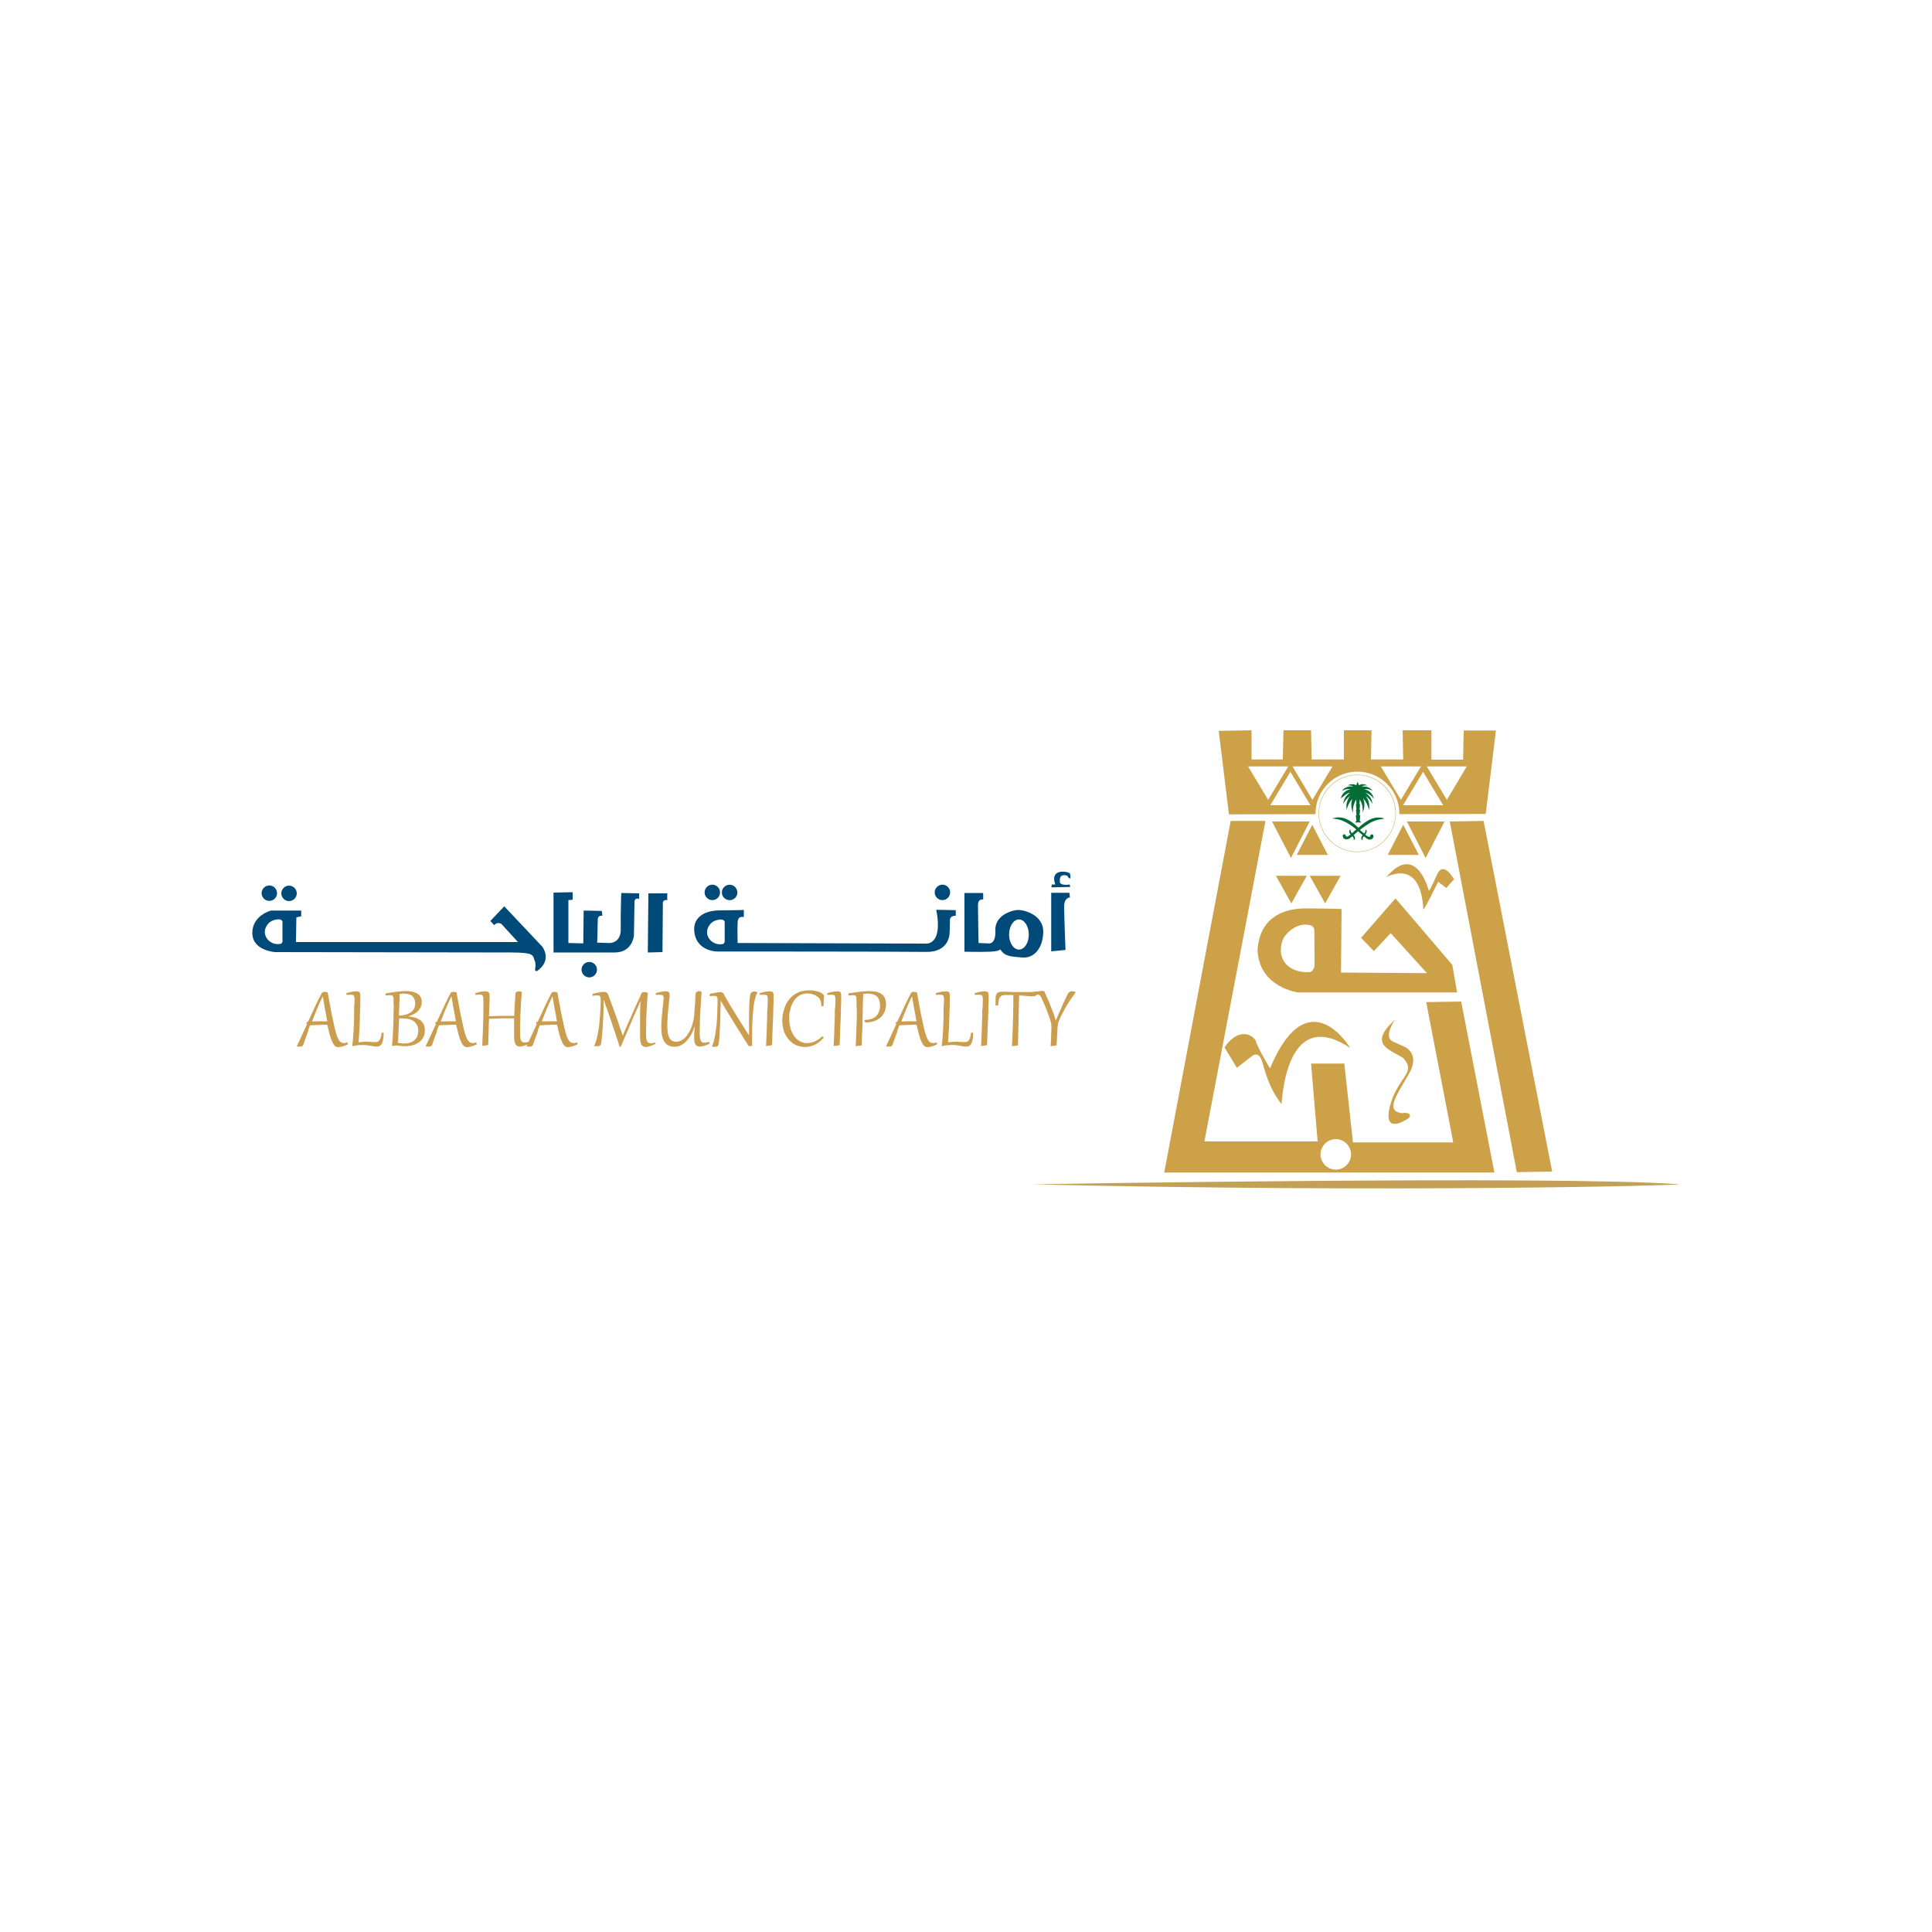 <?xml version="1.0" encoding="utf-8"?>
<!-- Generator: Adobe Illustrator 28.0.0, SVG Export Plug-In . SVG Version: 6.00 Build 0)  -->
<svg version="1.1" id="Layer_1" xmlns="http://www.w3.org/2000/svg" xmlns:xlink="http://www.w3.org/1999/xlink" x="0px" y="0px"
	 viewBox="0 0 1000 1000" style="enable-background:new 0 0 1000 1000;" xml:space="preserve">
<style type="text/css">
	.st0{fill:#C4A050;}
	.st1{fill:#FFFFFF;}
	.st2{fill:#1783AD;}
	.st3{opacity:0.36;fill:#FFFFFF;enable-background:new    ;}
	.st4{fill:#90C042;}
	.st5{fill:#288DC8;}
	.st6{fill:#234184;}
	.st7{fill:none;}
	.st8{fill:#A58C30;}
	.st9{fill:#348477;}
	.st10{fill:#004A79;}
	.st11{fill-rule:evenodd;clip-rule:evenodd;fill:#004A79;}
	.st12{fill:#CB9D4E;}
	.st13{fill-rule:evenodd;clip-rule:evenodd;fill:#C2A156;}
	.st14{fill:#CCA148;}
	.st15{fill:#036D36;}
	.st16{fill:none;stroke:#207569;stroke-width:1.3;}
	.st17{fill:none;stroke:#1E756A;stroke-width:1.3;}
	.st18{fill:#1A736B;}
	.st19{fill:#1B746A;}
	.st20{fill:#207569;}
	.st21{fill:#17746A;}
	.st22{clip-path:url(#SVGID_00000058547731392105877860000015007801280542381728_);}
</style>
<path class="st10" d="M139.4,466.3c2.2,0,4-1.8,4-4c0-2.2-1.8-4-4-4c-2.2,0-4,1.8-4,4C135.4,464.5,137.2,466.3,139.4,466.3z"/>
<path class="st10" d="M149.6,466.4c2.2,0,4-1.8,4-4c0-2.2-1.8-4-4-4c-2.2,0-4,1.8-4,4C145.6,464.6,147.4,466.4,149.6,466.4z"/>
<path class="st10" d="M305,505.9c2.2,0,4-1.8,4-4c0-2.2-1.8-4-4-4c-2.2,0-4,1.8-4,4C301,504.1,302.8,505.9,305,505.9z"/>
<path class="st10" d="M368.7,465.9c2.2,0,4-1.8,4-4c0-2.2-1.8-4-4-4c-2.2,0-4,1.8-4,4C364.7,464.1,366.5,465.9,368.7,465.9z"/>
<path class="st10" d="M378.3,465.9c2.2-0.4,3.7-2.4,3.3-4.6c-0.4-2.2-2.4-3.7-4.6-3.3c-2.2,0.4-3.7,2.4-3.3,4.6
	C374,464.7,376.1,466.2,378.3,465.9z"/>
<path class="st10" d="M487.8,465.9c2.2,0,4-1.8,4-4c0-2.2-1.8-4-4-4s-4,1.8-4,4C483.8,464.1,485.6,465.9,487.8,465.9z"/>
<path class="st11" d="M544.1,462.2v30.2l7.4-0.7c0,0-0.7-17.8-0.7-22.5c0-4.7,3-4.7,3-4.7l-0.3-2.4H544.1z"/>
<path class="st11" d="M335.6,462.4l-0.3,30.6l7.6-0.2l0.2-25.5c0,0,0-1.8,2.3-1.4c-0.1-0.4,0-3.5,0-3.5L335.6,462.4L335.6,462.4z"/>
<path class="st11" d="M345.3,465.9C345.3,465.9,345.3,465.9,345.3,465.9C345.3,466,345.3,466,345.3,465.9z"/>
<path class="st11" d="M321.3,480.7c0.2,7.9-6.2,7.4-6.2,7.4l-6-0.2c0,0,0.3-9.4,0.3-11.9c0-2.5,2.4-2,2.4-2l-0.3-2.5l-9.4-0.2
	l-0.2,17l-7.7-0.2v-22.2l2.2-0.2v-3.9l-9.9,0.2V493c0,0,22.7,0,31.7,0c9.1,0,9.9-8.6,9.9-8.6s0.3-14.4,0.3-17.3
	c0-2.9,2.4-1.8,2.4-1.8v-2.9l-9.2-0.2C321.5,462.2,321.2,472.8,321.3,480.7z"/>
<path class="st11" d="M548.6,456c0,0-0.7-4.2,3.9-2.7c-0.2,0.2,2.4,3.7,1.3-1.2c-1.3-1.2-10.6-2.7-7.6,5.7c-0.1,0-1.8,0-1.8,0
	l-0.2,1.5l9.7-0.2l-0.2-1.3C553.8,457.9,548,458.7,548.6,456z"/>
<path class="st11" d="M527.1,471c-3.5,0-12.3,2.9-11.9,10.6c0.3,7.7-3.7,6.7-3.7,6.7l-5-0.2c0,0-0.3-15.8-0.3-19.5
	c0-3.7,2.7-3,2.7-3v-3.4h-9.7v30.4c0,0,8.2,0.2,13.1,0c4.7-0.2,5.5-1.1,5.4-1.3c2.3,3.8,5.5,3.8,11.4,4.3
	c5.9,0.5,10.6-4.4,10.9-13.1C540.2,473.8,530.6,471,527.1,471z M527.4,491.5c-2.8,0-5.1-3.5-5.1-7.8c0-4.3,2.3-7.8,5.1-7.8
	c2.8,0,5.1,3.5,5.1,7.8S530.3,491.5,527.4,491.5z"/>
<path class="st11" d="M479.1,488.4l-97.3-0.3c0,0-0.2-7.4,0-10.9c0.2-3.5,3.2-2.5,3.2-2.5V471c0,0-5.9,0.2-12.1,0.2
	c-11.6,0-13.6,6.4-13.6,9.4c0,11.9,11.9,11.9,11.9,11.9s96.1,0,108.2,0.2c12.1,0.2,12.1-9.6,12.1-9.6s0.2-4.5,0.2-6.9s3-2.2,3-2.2
	v-2.9l-10.1-0.2C488.3,489.6,479.1,488.4,479.1,488.4z M375,487.8c-0.2,0.5-0.6,0.7-0.7,0.8c-0.6,0.1-2.5,0.5-4.6-0.5
	c-0.6-0.3-3-1.6-3.6-4.4c-0.7-3.2,1.6-5.4,1.8-5.7c1.5-1.5,3.2-1.8,3.9-1.9c1.4-0.4,2.6-0.1,3.1,0.6c0.1,0.1,0.2,0.3,0.2,0.6
	c0,3.1,0,6.3,0,9.4C375.2,486.9,375.2,487.3,375,487.8z"/>
<path class="st11" d="M261,469.1l-7.2,7.6l2,2.2c1.5-2,3.7-0.7,3.7-0.7l8.6,9.4H153.2l0.2-12.8l2.5-0.5v-3h-15.6
	c0,0-9.7,2.4-9.7,11.6c0,9.2,11.8,9.9,11.8,9.9s109.2,0.2,122.1,0.2c12.9,0,11.1,1.7,12.3,4.4c1.2,2.7-1,5.5,1.2,5.2
	c8.1-5.7,2.7-12.6,2.7-12.6L261,469.1z M146.1,487.7c-0.2,0.5-0.6,0.7-0.7,0.8c-0.6,0.1-2.5,0.5-4.6-0.5c-0.6-0.3-3-1.6-3.6-4.4
	c-0.7-3.2,1.6-5.4,1.8-5.7c1.5-1.5,3.2-1.8,3.9-1.9c1.4-0.4,2.6-0.1,3.1,0.6c0.1,0.1,0.2,0.3,0.2,0.6c0,3.1,0,6.3,0,9.4
	C146.3,486.8,146.3,487.2,146.1,487.7z"/>
<path class="st12" d="M159.2,534.6c-0.3,0.8-0.5,1.5-0.8,2.2c-0.2,0.6-0.4,1.1-0.6,1.6c-0.2,0.5-0.3,0.8-0.4,1.2
	c-0.1,0.3-0.2,0.6-0.3,0.9c-0.1,0.3-0.3,0.5-0.4,0.7c-0.2,0.2-0.3,0.3-0.5,0.4c-0.2,0.1-0.4,0.1-0.6,0.1c-0.2,0-0.5,0-0.7,0
	c-0.1,0-0.3,0-0.5,0c-0.2,0-0.4,0-0.6,0l-0.2-0.1c1-2.1,1.9-4.1,2.8-6s1.7-3.8,2.5-5.5c-0.2-0.3-0.3-0.5-0.3-0.7
	c0-0.3,0.3-0.5,0.8-0.5c1.5-3.3,2.8-6.1,4-8.6c1.2-2.5,2.2-4.6,3.1-6.2c0.1-0.2,0.2-0.3,0.3-0.4c0.1-0.1,0.3-0.2,0.4-0.2
	s0.3-0.1,0.5-0.1c0.2,0,0.3,0,0.5,0c0.2,0,0.5,0,0.7,0.1c0.2,0,0.5,0.1,0.7,0.2c0.5,2.8,1,5.3,1.4,7.6s0.8,4.3,1.2,6
	c0.4,1.8,0.7,3.3,1,4.6c0.3,1.3,0.6,2.4,0.9,3.4c0.3,0.9,0.6,1.7,0.9,2.3c0.3,0.6,0.6,1.1,0.9,1.4c0.3,0.3,0.7,0.6,1,0.7
	c0.4,0.1,0.7,0.2,1.2,0.2c0.3,0,0.6,0,0.8-0.1c0.3-0.1,0.6-0.2,0.9-0.3l0.3,1c-0.9,0.5-1.8,0.8-2.7,1.1c-0.8,0.2-1.6,0.4-2.3,0.4
	c-0.4,0-0.7-0.1-1.1-0.2c-0.3-0.1-0.6-0.4-0.9-0.7c-0.3-0.3-0.6-0.8-0.9-1.4c-0.3-0.6-0.6-1.3-0.9-2.1c-0.3-0.9-0.6-1.9-0.9-3.1
	c-0.3-1.2-0.6-2.6-1-4.1c-1.5,0-3,0-4.4,0.1s-3,0.1-4.5,0.2c-0.3,0.8-0.6,1.6-0.9,2.3C159.6,533.4,159.4,534,159.2,534.6z
	 M169.4,528.6c-0.2-0.8-0.4-1.7-0.5-2.7c-0.2-1-0.4-2-0.6-3.1c-0.2-1.1-0.4-2.2-0.6-3.4c-0.2-1.2-0.4-2.4-0.6-3.6h-0.1
	c-1.2,2.4-2.2,4.7-3.1,6.9c-0.9,2.2-1.7,4.2-2.4,6c1.4,0,2.7-0.1,4-0.1C166.7,528.7,168,528.6,169.4,528.6z"/>
<path class="st12" d="M183.5,517.1c0-0.4,0-0.7-0.1-1c0-0.3-0.1-0.5-0.2-0.7c-0.1-0.2-0.3-0.3-0.6-0.4c-0.2-0.1-0.6-0.1-1-0.1
	c-0.3,0-0.6,0-1,0c-0.4,0-0.8,0.1-1.2,0.1l-0.1-1c1.2-0.3,2.2-0.5,3.1-0.7c0.9-0.1,1.6-0.2,2.1-0.2c0.5,0,0.9,0.1,1.2,0.2
	s0.5,0.4,0.6,0.6c0.1,0.3,0.2,0.6,0.2,1c0,0.4,0,0.9,0,1.4c0,0,0,0.3,0,0.8c0,0.5,0,1.2,0,2c0,0.8,0,1.8-0.1,2.9
	c0,1.1-0.1,2.3-0.1,3.5c0,1.2-0.1,2.5-0.1,3.8c0,1.3-0.1,2.6-0.2,3.8c-0.1,1.2-0.1,2.4-0.2,3.5c-0.1,1.1-0.1,2-0.2,2.9
	c0.8-0.1,1.5-0.2,2.2-0.2c0.7-0.1,1.3-0.1,1.9-0.1c0.8,0,1.6,0,2.3,0.1c0.7,0,1.4,0.1,2.1,0.1c0.5,0,0.9-0.1,1.3-0.2
	c0.4-0.1,0.7-0.4,1-0.8c0.3-0.4,0.5-0.9,0.7-1.5c0.2-0.6,0.3-1.4,0.4-2.4l1.1,0.1c0,1.4-0.1,2.6-0.3,3.5c-0.2,0.9-0.4,1.6-0.7,2.2
	c-0.3,0.5-0.7,0.9-1.1,1.1c-0.4,0.2-0.9,0.3-1.5,0.3c-0.4,0-0.9,0-1.4-0.1c-0.5-0.1-1.1-0.2-1.7-0.3c-0.6-0.1-1.3-0.2-2-0.3
	c-0.7-0.1-1.5-0.1-2.3-0.1c-0.7,0-1.5,0-2.4,0.1c-0.9,0.1-1.7,0.2-2.7,0.5l-0.2,0c0.1-1.1,0.3-2.3,0.4-3.6c0.1-1.3,0.2-2.6,0.3-4
	c0.1-1.4,0.1-2.8,0.2-4.2c0-1.4,0.1-2.9,0.1-4.3c0-1.4,0-2.9,0-4.3C183.5,519.8,183.5,518.4,183.5,517.1z"/>
<path class="st12" d="M203.7,517c0-0.3,0-0.6-0.1-0.9c-0.1-0.2-0.2-0.4-0.3-0.6c-0.1-0.2-0.3-0.3-0.6-0.3c-0.3-0.1-0.6-0.1-1-0.1
	c-0.5,0-1.2,0.1-2.1,0.2l-0.1-1.1c0.7-0.1,1.5-0.3,2.4-0.4c0.9-0.1,1.8-0.3,2.7-0.4c0.9-0.1,1.8-0.2,2.8-0.3
	c0.9-0.1,1.8-0.1,2.7-0.1c0.7,0,1.4,0,2.1,0.1c0.7,0.1,1.3,0.2,1.9,0.4c0.6,0.2,1.2,0.4,1.7,0.7s1,0.6,1.3,1
	c0.4,0.4,0.7,0.9,0.9,1.5c0.2,0.6,0.3,1.2,0.3,1.9c0,1-0.2,2-0.6,2.8c-0.4,0.8-0.9,1.5-1.5,2.1c-0.6,0.6-1.4,1.1-2.2,1.5
	c-0.8,0.4-1.7,0.7-2.6,1v0.1c1.2,0.1,2.3,0.3,3.4,0.6c1,0.3,1.9,0.8,2.7,1.3c0.8,0.6,1.3,1.3,1.8,2.2c0.4,0.9,0.6,1.9,0.6,3
	c0,1-0.1,1.9-0.4,2.7c-0.3,0.8-0.6,1.5-1.1,2.1c-0.5,0.6-1,1.1-1.7,1.6c-0.7,0.4-1.4,0.8-2.1,1.1c-0.8,0.3-1.6,0.5-2.4,0.6
	c-0.8,0.1-1.7,0.2-2.6,0.2c-0.7,0-1.4,0-2-0.1c-0.7-0.1-1.3-0.2-2.1-0.3l-2.4,0.3l-0.2,0c0.1-1.1,0.2-2.2,0.3-3.5
	c0.1-1.2,0.2-2.5,0.2-3.9c0.1-1.4,0.1-2.7,0.2-4.2c0-1.4,0.1-2.9,0.1-4.3c0-1.4,0-2.9,0.1-4.3C203.7,519.8,203.7,518.4,203.7,517z
	 M205.9,539.7c0.6,0.2,1.2,0.3,1.7,0.3c0.6,0.1,1.1,0.1,1.7,0.1c1,0,1.9-0.1,2.8-0.4s1.6-0.6,2.3-1.2c0.6-0.5,1.2-1.2,1.5-2
	c0.4-0.8,0.6-1.8,0.6-3c0-1.1-0.2-2-0.6-2.8c-0.4-0.8-0.9-1.5-1.6-2c-0.7-0.5-1.6-1-2.6-1.2c-1-0.3-2.2-0.4-3.5-0.4
	c-0.3,0-0.5,0-0.8,0c-0.3,0-0.5,0-0.8,0c0,0.5,0,1.1-0.1,1.7c0,0.7-0.1,1.4-0.1,2.1c0,0.8-0.1,1.5-0.1,2.3c0,0.8-0.1,1.6-0.1,2.4
	c0,0.8-0.1,1.5-0.1,2.2C206,538.5,206,539.1,205.9,539.7z M206.8,514.6c0,0.5,0,1.2,0,1.9c0,0.8,0,1.6-0.1,2.6c0,1,0,2-0.1,3.1
	c0,1.1-0.1,2.3-0.1,3.5c0.7,0,1.4-0.1,2.1-0.2c0.7-0.1,1.4-0.3,2-0.5c0.6-0.2,1.2-0.5,1.7-0.8c0.5-0.3,1-0.7,1.4-1.2
	c0.4-0.5,0.7-1,0.9-1.6c0.2-0.6,0.3-1.3,0.3-2.1c0-0.9-0.2-1.7-0.5-2.4c-0.3-0.6-0.7-1.2-1.2-1.5c-0.5-0.4-1.1-0.7-1.8-0.8
	c-0.7-0.2-1.5-0.3-2.3-0.3c-0.4,0-0.8,0-1.2,0C207.7,514.5,207.2,514.5,206.8,514.6z"/>
<path class="st12" d="M225.9,534.6c-0.3,0.8-0.5,1.5-0.8,2.2c-0.2,0.6-0.4,1.1-0.6,1.6c-0.2,0.5-0.3,0.8-0.4,1.2
	c-0.1,0.3-0.2,0.6-0.3,0.9c-0.1,0.3-0.3,0.5-0.4,0.7c-0.2,0.2-0.3,0.3-0.5,0.4c-0.2,0.1-0.4,0.1-0.6,0.1c-0.2,0-0.5,0-0.7,0
	c-0.1,0-0.3,0-0.5,0c-0.2,0-0.4,0-0.6,0l-0.2-0.1c1-2.1,1.9-4.1,2.8-6s1.7-3.8,2.5-5.5c-0.2-0.3-0.3-0.5-0.3-0.7
	c0-0.3,0.3-0.5,0.8-0.5c1.5-3.3,2.8-6.1,4-8.6c1.2-2.5,2.2-4.6,3.1-6.2c0.1-0.2,0.2-0.3,0.3-0.4c0.1-0.1,0.3-0.2,0.4-0.2
	c0.2-0.1,0.3-0.1,0.5-0.1c0.2,0,0.3,0,0.5,0c0.2,0,0.5,0,0.7,0.1c0.2,0,0.5,0.1,0.7,0.2c0.5,2.8,1,5.3,1.4,7.6
	c0.4,2.3,0.8,4.3,1.2,6c0.4,1.8,0.7,3.3,1,4.6c0.3,1.3,0.6,2.4,0.9,3.4s0.6,1.7,0.9,2.3c0.3,0.6,0.6,1.1,0.9,1.4
	c0.3,0.3,0.7,0.6,1,0.7c0.4,0.1,0.7,0.2,1.2,0.2c0.3,0,0.6,0,0.8-0.1c0.3-0.1,0.6-0.2,0.9-0.3l0.3,1c-0.9,0.5-1.8,0.8-2.7,1.1
	c-0.8,0.2-1.6,0.4-2.3,0.4c-0.4,0-0.7-0.1-1.1-0.2c-0.3-0.1-0.6-0.4-0.9-0.7c-0.3-0.3-0.6-0.8-0.9-1.4c-0.3-0.6-0.6-1.3-0.9-2.1
	c-0.3-0.9-0.6-1.9-0.9-3.1c-0.3-1.2-0.6-2.6-1-4.1c-1.5,0-3,0-4.4,0.1s-3,0.1-4.5,0.2c-0.3,0.8-0.6,1.6-0.9,2.3
	C226.3,533.4,226,534,225.9,534.6z M236,528.6c-0.2-0.8-0.4-1.7-0.5-2.7c-0.2-1-0.4-2-0.6-3.1c-0.2-1.1-0.4-2.2-0.6-3.4
	c-0.2-1.2-0.4-2.4-0.6-3.6h-0.1c-1.2,2.4-2.2,4.7-3.1,6.9c-0.9,2.2-1.7,4.2-2.4,6c1.4,0,2.7-0.1,4-0.1
	C233.4,528.7,234.7,528.6,236,528.6z"/>
<path class="st12" d="M253.4,516.5c0,0.3,0,0.8,0,1.3c0,0.5,0,1.2-0.1,2c0,0.8-0.1,1.7-0.1,2.7c0,1-0.1,2.2-0.1,3.5
	c1.2,0,2.3-0.1,3.4-0.1c1.1,0,2.1-0.1,3.2-0.1c1,0,2.1,0,3.2,0c1.1,0,2.1,0,3.3,0c0-0.8,0-1.7,0.1-2.5c0-0.8,0.1-1.7,0.1-2.6
	c0-0.9,0.1-1.9,0.2-3c0.1-1.1,0.1-2.2,0.2-3.5c0-0.2,0.1-0.3,0.2-0.5c0.1-0.1,0.2-0.2,0.4-0.3c0.2-0.1,0.3-0.1,0.5-0.2
	c0.2,0,0.4-0.1,0.6-0.1c0.2,0,0.5,0,0.8,0.1c0.3,0.1,0.5,0.1,0.8,0.3c-0.1,1.3-0.2,2.6-0.3,3.8c-0.1,1.2-0.2,2.4-0.2,3.5
	c-0.1,1.2-0.1,2.3-0.2,3.4c0,1.1-0.1,2.3-0.1,3.4c0,1.1,0,2.3-0.1,3.5c0,1.2,0,2.4,0,3.7c0,0.9,0,1.6,0.1,2.2
	c0.1,0.6,0.2,1.1,0.4,1.5c0.2,0.4,0.4,0.7,0.7,0.8c0.3,0.2,0.7,0.3,1.2,0.3c0.3,0,0.7,0,1-0.1c0.4-0.1,0.8-0.2,1.3-0.4l0.3,1
	c-0.6,0.3-1.1,0.5-1.6,0.7c-0.5,0.2-1,0.3-1.4,0.5c-0.4,0.1-0.8,0.2-1.2,0.3c-0.4,0.1-0.7,0.1-1.1,0.1c-0.5,0-0.9-0.1-1.2-0.3
	c-0.3-0.2-0.6-0.5-0.9-0.9c-0.2-0.4-0.4-0.9-0.5-1.6c-0.1-0.6-0.2-1.5-0.2-2.4v-2.8c0-0.6,0-1.3,0-1.8c0-0.6,0-1.1,0-1.7
	c0-0.5,0-1.1,0-1.6c0-0.5,0-1,0-1.5c-1.1,0-2.2,0-3.3,0c-1,0-2.1,0-3.1,0c-1,0-2.1,0.1-3.2,0.1c-1.1,0-2.2,0.1-3.4,0.1l-0.4,13.6
	l-2.9,0.4l-0.2,0c0.1-2.3,0.2-4.5,0.3-6.6c0.1-2.1,0.1-4.1,0.2-6.1c0.1-2,0.1-3.9,0.1-5.8c0-1.9,0-3.9,0-5.8c0-0.4,0-0.7-0.1-1
	c-0.1-0.3-0.2-0.5-0.3-0.7c-0.1-0.2-0.3-0.3-0.6-0.4c-0.3-0.1-0.6-0.1-1-0.1c-0.5,0-1.2,0.1-2.1,0.2l-0.1-1c1.2-0.3,2.2-0.5,3-0.7
	c0.8-0.1,1.5-0.2,2.1-0.2c0.5,0,1,0.1,1.3,0.2c0.3,0.1,0.5,0.4,0.7,0.6s0.2,0.6,0.3,1C253.4,515.5,253.4,516,253.4,516.5z"/>
<path class="st12" d="M278.1,534.6c-0.3,0.8-0.5,1.5-0.8,2.2c-0.2,0.6-0.4,1.1-0.6,1.6c-0.2,0.5-0.3,0.8-0.4,1.2
	c-0.1,0.3-0.2,0.6-0.3,0.9c-0.1,0.3-0.3,0.5-0.4,0.7c-0.2,0.2-0.3,0.3-0.5,0.4c-0.2,0.1-0.4,0.1-0.6,0.1c-0.2,0-0.5,0-0.7,0
	c-0.1,0-0.3,0-0.5,0c-0.2,0-0.4,0-0.6,0l-0.2-0.1c1-2.1,1.9-4.1,2.8-6c0.9-1.9,1.7-3.8,2.5-5.5c-0.2-0.3-0.3-0.5-0.3-0.7
	c0-0.3,0.3-0.5,0.8-0.5c1.5-3.3,2.8-6.1,4-8.6c1.2-2.5,2.2-4.6,3.1-6.2c0.1-0.2,0.2-0.3,0.3-0.4c0.1-0.1,0.3-0.2,0.4-0.2
	c0.2-0.1,0.3-0.1,0.5-0.1c0.2,0,0.3,0,0.5,0c0.2,0,0.5,0,0.7,0.1c0.2,0,0.5,0.1,0.7,0.2c0.5,2.8,1,5.3,1.4,7.6
	c0.4,2.3,0.8,4.3,1.2,6c0.4,1.8,0.7,3.3,1,4.6c0.3,1.3,0.6,2.4,0.9,3.4s0.6,1.7,0.9,2.3c0.3,0.6,0.6,1.1,0.9,1.4
	c0.3,0.3,0.7,0.6,1,0.7c0.4,0.1,0.7,0.2,1.2,0.2c0.3,0,0.6,0,0.8-0.1c0.3-0.1,0.6-0.2,0.9-0.3l0.3,1c-0.9,0.5-1.8,0.8-2.7,1.1
	c-0.8,0.2-1.6,0.4-2.3,0.4c-0.4,0-0.7-0.1-1.1-0.2c-0.3-0.1-0.6-0.4-0.9-0.7c-0.3-0.3-0.6-0.8-0.9-1.4c-0.3-0.6-0.6-1.3-0.9-2.1
	c-0.3-0.9-0.6-1.9-0.9-3.1c-0.3-1.2-0.6-2.6-1-4.1c-1.5,0-3,0-4.4,0.1c-1.5,0.1-3,0.1-4.5,0.2c-0.3,0.8-0.6,1.6-0.9,2.3
	C278.5,533.4,278.3,534,278.1,534.6z M288.3,528.6c-0.2-0.8-0.4-1.7-0.5-2.7c-0.2-1-0.4-2-0.6-3.1c-0.2-1.1-0.4-2.2-0.6-3.4
	c-0.2-1.2-0.4-2.4-0.6-3.6h-0.1c-1.2,2.4-2.2,4.7-3.1,6.9c-0.9,2.2-1.7,4.2-2.4,6c1.4,0,2.7-0.1,4-0.1
	C285.6,528.7,286.9,528.6,288.3,528.6z"/>
<path class="st12" d="M339.4,540.3c-0.6,0.3-1.1,0.5-1.6,0.7c-0.5,0.2-0.9,0.3-1.4,0.5c-0.4,0.1-0.8,0.2-1.2,0.3
	c-0.4,0.1-0.7,0.1-1.1,0.1c-0.5,0-0.9-0.1-1.2-0.3c-0.3-0.2-0.6-0.5-0.9-0.9c-0.2-0.4-0.4-0.9-0.5-1.6c-0.1-0.6-0.2-1.5-0.2-2.4
	v-1.1c0-0.5,0-1.1,0-1.7c0-0.7,0-1.4,0-2.1c0-0.7,0-1.5,0-2.3c0-0.8,0-1.5,0-2.2c0-0.7,0-1.4,0-2c0-0.6,0-1.2,0-1.6
	c0-0.9,0.1-1.9,0.1-2.8s0.1-1.9,0.2-2.8l-0.1,0c-0.1,0.4-0.3,0.8-0.5,1.2c-0.2,0.5-0.4,1-0.7,1.7c-0.7,1.6-1.4,3.2-2.2,4.9
	c-0.7,1.7-1.5,3.4-2.2,5.2c-0.8,1.8-1.5,3.5-2.3,5.3c-0.8,1.8-1.5,3.6-2.3,5.4l-0.6,0c-0.2-0.6-0.4-1.2-0.6-2
	c-0.2-0.7-0.5-1.6-0.8-2.4c-0.3-0.9-0.6-1.8-0.9-2.8c-0.3-1-0.7-1.9-1-2.9c-0.3-1-0.7-2-1-3c-0.3-1-0.7-1.9-1-2.9
	c-0.3-0.9-0.6-1.8-0.9-2.6c-0.3-0.8-0.5-1.5-0.8-2.2c-0.3-0.7-0.5-1.4-0.7-2c-0.2-0.6-0.4-1.1-0.5-1.5l-0.1,0c0,0.2,0,0.5,0,0.7
	c0,0.2,0,0.5,0,0.8v2c0,1.3,0,2.6-0.1,3.9c0,1.3-0.1,2.7-0.2,4c-0.1,1.3-0.1,2.6-0.2,3.8c-0.1,1.2-0.2,2.3-0.3,3.4
	c-0.1,0.8-0.2,1.6-0.2,2.2c-0.1,0.6-0.1,1.1-0.2,1.5c-0.1,0.4-0.2,0.7-0.3,1c-0.1,0.2-0.3,0.4-0.5,0.5c-0.2,0.1-0.4,0.2-0.7,0.2
	c-0.3,0-0.6,0-0.9,0h-0.4c-0.1,0-0.2,0-0.3,0c-0.1,0-0.2,0-0.4,0l-0.2-0.1c0.4-0.8,0.7-1.7,1-2.6c0.3-1,0.6-2,0.8-3.1
	c0.2-1.1,0.4-2.2,0.6-3.4c0.2-1.2,0.3-2.3,0.4-3.5c0.1-1.2,0.2-2.3,0.3-3.4c0.1-1.1,0.1-2.2,0.2-3.2c0-1,0.1-1.9,0.1-2.8
	c0-0.9,0-1.6,0-2.2c0-0.4,0-0.8-0.1-1c-0.1-0.3-0.2-0.5-0.3-0.6c-0.1-0.2-0.3-0.3-0.6-0.3c-0.2-0.1-0.6-0.1-1-0.1
	c-0.3,0-0.6,0-0.9,0.1c-0.3,0-0.7,0.1-1.2,0.2l-0.1-1.1c1.5-0.3,2.7-0.6,3.7-0.8c1-0.2,1.7-0.2,2.3-0.2c0.3,0,0.5,0,0.8,0.1
	c0.2,0.1,0.4,0.1,0.6,0.3c0.2,0.1,0.3,0.3,0.4,0.5c0.1,0.2,0.2,0.5,0.4,0.8c0.4,1.2,0.9,2.5,1.4,3.8c0.5,1.4,1,2.7,1.5,4.1
	c0.5,1.4,1,2.8,1.5,4.2c0.5,1.4,1,2.8,1.4,4.1c0.2,0.5,0.3,1,0.5,1.4c0.2,0.4,0.3,0.8,0.4,1.2c0.1,0.4,0.2,0.7,0.4,1.1
	s0.2,0.7,0.3,1h0.1c0.1-0.3,0.3-0.7,0.4-1c0.1-0.3,0.3-0.7,0.4-1c0.2-0.4,0.3-0.7,0.5-1.2c0.2-0.4,0.4-0.9,0.6-1.4
	c0.6-1.3,1.2-2.6,1.8-4c0.6-1.4,1.2-2.8,1.9-4.3c0.6-1.5,1.3-2.9,2-4.4c0.7-1.5,1.3-3,2-4.5c0.1-0.2,0.2-0.3,0.3-0.4
	c0.1-0.1,0.3-0.2,0.4-0.2c0.2-0.1,0.3-0.1,0.5-0.1c0.2,0,0.3,0,0.5,0c0.2,0,0.5,0,0.8,0.1c0.3,0.1,0.5,0.1,0.8,0.3
	c-0.1,1.3-0.2,2.6-0.3,3.8s-0.2,2.4-0.2,3.5c-0.1,1.2-0.1,2.3-0.2,3.4c0,1.1-0.1,2.3-0.1,3.4c0,1.1,0,2.3-0.1,3.5c0,1.2,0,2.4,0,3.7
	c0,0.9,0,1.6,0.1,2.2c0.1,0.6,0.2,1.1,0.4,1.5c0.2,0.4,0.4,0.7,0.7,0.8c0.3,0.2,0.7,0.3,1.2,0.3c0.2,0,0.3,0,0.5,0
	c0.2,0,0.3,0,0.5-0.1c0.2,0,0.4-0.1,0.6-0.1s0.4-0.1,0.7-0.2L339.4,540.3z"/>
<path class="st12" d="M363.2,513.5c-0.2,1.8-0.3,3.5-0.4,5.1c-0.1,1.6-0.2,3.2-0.3,4.8c-0.1,1.6-0.1,3.1-0.2,4.6
	c0,1.5-0.1,3.1-0.1,4.6c0,1.2,0,2.3,0,3.2c0,0.9,0.1,1.6,0.3,2.2c0.2,0.6,0.4,1,0.7,1.3c0.3,0.3,0.7,0.4,1.3,0.4
	c0.3,0,0.7,0,1.1-0.1c0.4-0.1,0.9-0.2,1.4-0.4l0.3,1c-0.4,0.2-0.9,0.4-1.3,0.6c-0.5,0.2-0.9,0.3-1.4,0.5c-0.4,0.1-0.9,0.2-1.3,0.3
	c-0.4,0.1-0.8,0.1-1.1,0.1c-0.6,0-1.1-0.1-1.5-0.4c-0.4-0.2-0.7-0.6-0.9-1c-0.2-0.4-0.4-1-0.4-1.6c-0.1-0.6-0.1-1.3-0.1-2
	c0-0.8,0-1.7,0.1-2.5c0-0.9,0.1-1.8,0.2-2.8l-0.1,0c-0.3,0.8-0.6,1.6-0.9,2.4c-0.4,0.8-0.8,1.6-1.3,2.4c-0.5,0.8-1,1.5-1.6,2.2
	c-0.6,0.7-1.2,1.3-1.9,1.8s-1.4,0.9-2.2,1.2c-0.8,0.3-1.6,0.4-2.5,0.4c-0.9,0-1.8-0.1-2.5-0.4c-0.7-0.3-1.3-0.6-1.8-1.1
	c-0.5-0.5-0.9-1-1.2-1.6c-0.3-0.6-0.6-1.3-0.8-2.1c-0.2-0.7-0.3-1.5-0.4-2.4c-0.1-0.8-0.1-1.7-0.1-2.6c0-0.9,0-1.9,0.1-2.9
	c0.1-1,0.1-2.1,0.2-3.1c0.1-1,0.2-2,0.3-3c0.1-1,0.2-1.9,0.3-2.7c0.1-0.8,0.2-1.5,0.2-2.1c0.1-0.6,0.1-1,0.1-1.3
	c0-0.3,0-0.5-0.1-0.7c0-0.2-0.1-0.4-0.3-0.5c-0.1-0.1-0.3-0.2-0.6-0.3c-0.2-0.1-0.6-0.1-0.9-0.1c-0.3,0-0.6,0-0.9,0
	c-0.4,0-0.8,0.1-1.2,0.1l-0.1-1c1.2-0.3,2.3-0.5,3.1-0.7c0.8-0.2,1.5-0.2,2.1-0.2c0.4,0,0.7,0,1,0.1c0.3,0.1,0.5,0.2,0.6,0.4
	c0.2,0.2,0.3,0.4,0.3,0.7c0.1,0.3,0.1,0.6,0.1,1c0,0.2,0,0.6-0.1,1.2c-0.1,0.6-0.1,1.3-0.2,2.1s-0.2,1.7-0.3,2.8
	c-0.1,1-0.2,2.1-0.3,3.2c-0.1,1.1-0.2,2.2-0.2,3.3c-0.1,1.1-0.1,2.2-0.1,3.2c0,0.6,0,1.3,0.1,1.9c0,0.7,0.1,1.3,0.2,1.9
	c0.1,0.6,0.3,1.2,0.5,1.7c0.2,0.5,0.5,1,0.8,1.4c0.3,0.4,0.8,0.7,1.3,0.9c0.5,0.2,1.1,0.3,1.8,0.3c0.8,0,1.6-0.2,2.4-0.6
	c0.8-0.4,1.5-0.9,2.1-1.5c0.7-0.7,1.3-1.4,1.8-2.4c0.6-0.9,1.1-1.9,1.5-3c0.4-1.1,0.7-2.3,1-3.5c0.3-1.2,0.4-2.5,0.5-3.8
	c0-0.5,0-1,0.1-1.4c0-0.5,0-1,0.1-1.4c0-0.5,0-1,0.1-1.5s0.1-1.1,0.1-1.7c0-0.6,0.1-1.3,0.1-2c0-0.7,0.1-1.5,0.2-2.3
	c0-0.2,0.1-0.3,0.2-0.5c0.1-0.1,0.2-0.2,0.4-0.3c0.2-0.1,0.3-0.2,0.5-0.2c0.2,0,0.4-0.1,0.6-0.1c0.2,0,0.5,0,0.8,0.1
	C362.7,513.3,363,513.4,363.2,513.5z"/>
<path class="st12" d="M375,515.3c0.4,0.7,0.8,1.4,1.3,2.2c0.5,0.8,1,1.7,1.5,2.6c0.5,0.9,1.1,1.8,1.7,2.8c0.6,1,1.2,1.9,1.8,2.9
	c0.6,1,1.2,1.9,1.8,2.9c0.6,0.9,1.2,1.9,1.7,2.7c0.5,0.9,1.1,1.7,1.6,2.5c0.5,0.8,0.9,1.4,1.3,2c0-2.2,0-4.2,0-5.9s0-3.4,0-4.8
	c0-1.4,0.1-2.7,0.1-3.8c0-1.1,0.1-2.1,0.1-2.9c0.1-0.8,0.1-1.6,0.2-2.1c0.1-0.6,0.1-1.1,0.2-1.5c0.1-0.3,0.2-0.6,0.3-0.8
	c0.1-0.2,0.3-0.4,0.5-0.5s0.4-0.2,0.6-0.3c0.2-0.1,0.4-0.1,0.7-0.1c0.5,0,1.1,0.1,1.7,0.4v0.1c-0.4,0.6-0.7,1.3-1,2.2
	c-0.3,0.9-0.5,1.9-0.7,3c-0.2,1.1-0.4,2.3-0.5,3.5c-0.1,1.2-0.2,2.4-0.3,3.6c-0.1,1.2-0.1,2.3-0.2,3.4c0,1.1-0.1,2.1-0.1,3
	c0,0.8,0,1.5,0,2.2c0,0.7,0,1.5,0,2.2c0,0.7,0,1.5,0,2.2c0,0.7,0,1.5,0,2.3l-1.5,0.2l-0.2,0c-0.2-0.3-0.6-0.8-0.9-1.4
	c-0.4-0.6-0.8-1.2-1.3-2c-0.5-0.7-1-1.5-1.5-2.4c-0.5-0.9-1.1-1.8-1.7-2.7c-0.6-0.9-1.2-1.9-1.8-2.9c-0.6-1-1.2-2-1.8-2.9
	c-0.6-1-1.2-1.9-1.7-2.8c-0.6-0.9-1.1-1.8-1.6-2.6c-0.5-0.8-0.9-1.6-1.3-2.2c-0.4-0.7-0.7-1.2-1-1.7c0,1.8,0,3.5-0.1,5.2
	c0,1.7-0.1,3.3-0.1,4.9c-0.1,1.6-0.1,3-0.2,4.5c-0.1,1.4-0.1,2.7-0.2,3.9c-0.1,0.8-0.1,1.6-0.2,2.2c-0.1,0.6-0.1,1.1-0.2,1.5
	c-0.1,0.4-0.2,0.7-0.3,1c-0.1,0.2-0.3,0.4-0.5,0.5c-0.2,0.1-0.4,0.2-0.7,0.2c-0.3,0-0.6,0-0.9,0h-0.3c-0.1,0-0.1,0-0.2,0
	c-0.1,0-0.2,0-0.4,0l-0.2-0.1c0.3-0.8,0.7-1.7,0.9-2.6c0.3-1,0.5-2,0.7-3.1c0.2-1.1,0.4-2.2,0.5-3.4c0.2-1.2,0.3-2.3,0.4-3.5
	c0.1-1.2,0.2-2.3,0.2-3.4c0.1-1.1,0.1-2.2,0.1-3.2c0-1,0.1-2,0.1-2.8c0-0.9,0-1.6,0-2.3c0-0.3,0-0.6-0.1-0.9
	c-0.1-0.2-0.2-0.5-0.3-0.6c-0.1-0.2-0.3-0.3-0.6-0.3c-0.2-0.1-0.6-0.1-0.9-0.1c-0.3,0-0.6,0-0.9,0s-0.7,0.1-1.2,0.1l-0.1-1.1
	c0.7-0.2,1.3-0.3,1.8-0.4c0.6-0.1,1-0.2,1.5-0.3c0.4-0.1,0.8-0.1,1.2-0.2c0.4,0,0.7-0.1,1-0.1c0.3,0,0.6,0,0.8,0.1
	c0.2,0.1,0.4,0.2,0.6,0.4c0.2,0.2,0.4,0.4,0.6,0.7C374.6,514.6,374.8,514.9,375,515.3z"/>
<path class="st12" d="M397.4,517.1c0-0.4,0-0.7-0.1-1c0-0.3-0.1-0.5-0.2-0.7c-0.1-0.2-0.3-0.3-0.6-0.4c-0.2-0.1-0.6-0.1-1-0.1
	c-0.3,0-0.6,0-1,0c-0.4,0-0.8,0.1-1.2,0.1l-0.1-1c1.2-0.3,2.2-0.5,3.1-0.7c0.9-0.1,1.6-0.2,2.1-0.2c0.5,0,0.9,0.1,1.2,0.2
	s0.5,0.4,0.6,0.6c0.1,0.3,0.2,0.6,0.2,1c0,0.4,0,0.9,0,1.4c0,0.2,0,0.7,0,1.4c0,0.8,0,1.8-0.1,3c0,1.2-0.1,2.6-0.1,4.2
	c0,1.6-0.1,3.2-0.2,5s-0.1,3.6-0.2,5.5c-0.1,1.9-0.1,3.8-0.2,5.6l-2.9,0.4l-0.2,0c0.1-2.3,0.2-4.5,0.3-6.6c0.1-2.1,0.1-4.1,0.2-6.1
	c0.1-2,0.1-3.9,0.1-5.8C397.4,521.1,397.4,519.1,397.4,517.1z"/>
<path class="st12" d="M419.2,512.6c1.1,0,2,0.1,2.9,0.3c0.9,0.2,1.7,0.4,2.3,0.7c0.7,0.3,1.2,0.6,1.5,0.9s0.6,0.6,0.6,0.9
	c0,0.6,0,1.3-0.1,2.2c0,0.9-0.1,2-0.2,3.2l-1.1,0c0-0.1,0-0.2,0-0.3c0-0.1,0-0.2,0-0.3c0-0.6-0.1-1.1-0.2-1.6
	c-0.1-0.5-0.3-1-0.6-1.5c-0.3-0.5-0.7-0.9-1.2-1.2c-0.5-0.4-0.9-0.7-1.5-0.9c-0.5-0.2-1.1-0.4-1.7-0.6c-0.6-0.1-1.2-0.2-1.9-0.2
	c-1.1,0-2.1,0.2-3,0.5c-0.9,0.3-1.7,0.8-2.4,1.4c-0.7,0.6-1.3,1.3-1.8,2.1c-0.5,0.8-0.9,1.7-1.3,2.7c-0.3,1-0.6,2-0.8,3
	c-0.2,1.1-0.2,2.1-0.2,3.2c0,1.3,0.1,2.5,0.3,3.6c0.2,1.1,0.5,2.2,0.9,3.1c0.4,0.9,0.9,1.8,1.4,2.6c0.6,0.8,1.2,1.4,1.9,1.9
	c0.7,0.5,1.4,0.9,2.2,1.2c0.8,0.3,1.6,0.4,2.5,0.4c0.6,0,1.3-0.1,1.9-0.2c0.7-0.1,1.3-0.3,2-0.6c0.7-0.3,1.3-0.7,2-1.1
	c0.7-0.4,1.4-1,2-1.6c0.1,0,0.1,0.1,0.2,0.1c0.1,0,0.2,0.1,0.2,0.2c0.1,0.1,0.1,0.1,0.2,0.2c0.1,0.1,0.1,0.1,0.1,0.2
	c0,0,0,0.1-0.1,0.2c-0.8,0.9-1.6,1.6-2.4,2.2c-0.8,0.6-1.6,1.1-2.4,1.4c-0.8,0.4-1.6,0.6-2.5,0.8c-0.8,0.2-1.7,0.2-2.5,0.2
	c-1.1,0-2.1-0.2-3.1-0.5c-1-0.3-1.9-0.7-2.8-1.3c-0.8-0.6-1.6-1.3-2.3-2.1c-0.7-0.8-1.3-1.7-1.8-2.7c-0.5-1-0.9-2.1-1.1-3.3
	c-0.3-1.2-0.4-2.4-0.4-3.7c0-1.3,0.1-2.5,0.4-3.8c0.3-1.3,0.6-2.5,1.1-3.7c0.5-1.2,1.1-2.3,1.9-3.3c0.8-1,1.7-1.9,2.7-2.6
	c1-0.7,2.2-1.3,3.5-1.8C416.2,512.8,417.6,512.6,419.2,512.6z"/>
<path class="st12" d="M432.4,517.1c0-0.4,0-0.7-0.1-1c0-0.3-0.1-0.5-0.2-0.7c-0.1-0.2-0.3-0.3-0.6-0.4c-0.2-0.1-0.6-0.1-1-0.1
	c-0.3,0-0.6,0-1,0c-0.4,0-0.8,0.1-1.2,0.1l-0.1-1c1.2-0.3,2.2-0.5,3.1-0.7c0.9-0.1,1.6-0.2,2.1-0.2c0.5,0,0.9,0.1,1.2,0.2
	c0.3,0.1,0.5,0.4,0.6,0.6c0.1,0.3,0.2,0.6,0.2,1c0,0.4,0,0.9,0,1.4c0,0.2,0,0.7,0,1.4c0,0.8,0,1.8-0.1,3c0,1.2-0.1,2.6-0.1,4.2
	c0,1.6-0.1,3.2-0.2,5c-0.1,1.8-0.1,3.6-0.2,5.5c-0.1,1.9-0.1,3.8-0.2,5.6l-2.9,0.4l-0.2,0c0.1-2.3,0.2-4.5,0.3-6.6
	c0.1-2.1,0.1-4.1,0.2-6.1c0.1-2,0.1-3.9,0.1-5.8C432.4,521.1,432.4,519.1,432.4,517.1z"/>
<path class="st12" d="M443.3,517c0-0.3,0-0.6-0.1-0.9c-0.1-0.2-0.2-0.4-0.3-0.6c-0.1-0.2-0.3-0.3-0.6-0.3c-0.3-0.1-0.6-0.1-1-0.1
	c-0.5,0-1.2,0.1-2.1,0.2l-0.1-1.1c0.8-0.1,1.6-0.3,2.5-0.4c0.9-0.1,1.8-0.3,2.8-0.4c1-0.1,1.9-0.2,2.9-0.3c1-0.1,1.9-0.1,2.8-0.1
	c1.2,0,2.3,0.1,3.3,0.3c1,0.2,1.9,0.6,2.7,1.1c0.8,0.5,1.4,1.2,1.8,2c0.4,0.8,0.7,1.9,0.7,3.2c0,1.5-0.2,2.8-0.7,4
	c-0.5,1.2-1.2,2.2-2.1,3c-0.9,0.8-2,1.4-3.2,1.9c-1.3,0.4-2.7,0.7-4.2,0.7c-0.3,0-0.6-0.1-0.7-0.2c-0.1-0.1-0.2-0.3-0.2-0.7v-0.2
	c0-0.1,0-0.1,0-0.2c1.2,0,2.2-0.1,3.1-0.4c0.9-0.2,1.6-0.6,2.2-1c0.6-0.4,1-0.9,1.4-1.4c0.3-0.5,0.6-1.1,0.8-1.6
	c0.2-0.6,0.3-1.1,0.4-1.6c0.1-0.5,0.1-1,0.1-1.5c0-1.2-0.2-2.2-0.5-2.9c-0.3-0.8-0.8-1.4-1.3-1.9c-0.6-0.5-1.2-0.8-2-1
	c-0.8-0.2-1.6-0.3-2.4-0.3c-0.4,0-0.8,0-1.2,0c-0.4,0-0.8,0.1-1.3,0.1c0,0.6,0,1.5-0.1,2.5c0,1-0.1,2.2-0.1,3.6s-0.1,2.8-0.1,4.5
	c0,1.6-0.1,3.3-0.1,5.1c0,1.8-0.1,3.6-0.2,5.4c-0.1,1.9-0.1,3.7-0.2,5.6l-2.9,0.4l-0.2,0c0.1-2.3,0.2-4.5,0.3-6.6
	c0.1-2.1,0.1-4.1,0.2-6.1c0.1-2,0.1-3.9,0.1-5.9C443.3,521,443.3,519.1,443.3,517z"/>
<path class="st12" d="M464.2,534.6c-0.3,0.8-0.5,1.5-0.8,2.2c-0.2,0.6-0.4,1.1-0.6,1.6c-0.2,0.5-0.3,0.8-0.4,1.2
	c-0.1,0.3-0.2,0.6-0.3,0.9c-0.1,0.3-0.3,0.5-0.4,0.7c-0.2,0.2-0.3,0.3-0.5,0.4c-0.2,0.1-0.4,0.1-0.6,0.1c-0.2,0-0.5,0-0.7,0
	c-0.1,0-0.3,0-0.5,0c-0.2,0-0.4,0-0.6,0l-0.2-0.1c1-2.1,1.9-4.1,2.8-6c0.9-1.9,1.7-3.8,2.5-5.5c-0.2-0.3-0.3-0.5-0.3-0.7
	c0-0.3,0.3-0.5,0.8-0.5c1.5-3.3,2.8-6.1,4-8.6c1.2-2.5,2.2-4.6,3.1-6.2c0.1-0.2,0.2-0.3,0.3-0.4c0.1-0.1,0.3-0.2,0.4-0.2
	c0.2-0.1,0.3-0.1,0.5-0.1c0.2,0,0.3,0,0.5,0c0.2,0,0.5,0,0.7,0.1c0.2,0,0.5,0.1,0.7,0.2c0.5,2.8,1,5.3,1.4,7.6
	c0.4,2.2,0.8,4.3,1.2,6c0.4,1.8,0.7,3.3,1,4.6c0.3,1.3,0.6,2.4,0.9,3.4c0.3,0.9,0.6,1.7,0.9,2.3c0.3,0.6,0.6,1.1,0.9,1.4
	c0.3,0.3,0.7,0.6,1,0.7c0.4,0.1,0.7,0.2,1.2,0.2c0.3,0,0.6,0,0.8-0.1c0.3-0.1,0.6-0.2,0.9-0.3l0.3,1c-0.9,0.5-1.8,0.8-2.7,1.1
	c-0.8,0.2-1.6,0.4-2.3,0.4c-0.4,0-0.7-0.1-1.1-0.2c-0.3-0.1-0.6-0.4-0.9-0.7c-0.3-0.3-0.6-0.8-0.9-1.4c-0.3-0.6-0.6-1.3-0.9-2.1
	c-0.3-0.9-0.6-1.9-0.9-3.1c-0.3-1.2-0.6-2.6-1-4.1c-1.5,0-3,0-4.4,0.1c-1.5,0.1-3,0.1-4.5,0.2c-0.3,0.8-0.6,1.6-0.9,2.3
	C464.6,533.4,464.4,534,464.2,534.6z M474.4,528.6c-0.2-0.8-0.4-1.7-0.5-2.7c-0.2-1-0.4-2-0.6-3.1c-0.2-1.1-0.4-2.2-0.6-3.4
	c-0.2-1.2-0.4-2.4-0.6-3.6H472c-1.2,2.4-2.2,4.7-3.1,6.9c-0.9,2.2-1.7,4.2-2.4,6c1.4,0,2.7-0.1,4-0.1
	C471.8,528.7,473.1,528.6,474.4,528.6z"/>
<path class="st12" d="M488.6,517.1c0-0.4,0-0.7-0.1-1c0-0.3-0.1-0.5-0.2-0.7c-0.1-0.2-0.3-0.3-0.6-0.4c-0.2-0.1-0.6-0.1-1-0.1
	c-0.3,0-0.6,0-1,0c-0.4,0-0.8,0.1-1.2,0.1l-0.1-1c1.2-0.3,2.2-0.5,3.1-0.7c0.9-0.1,1.6-0.2,2.1-0.2c0.5,0,0.9,0.1,1.2,0.2
	c0.3,0.1,0.5,0.4,0.6,0.6c0.1,0.3,0.2,0.6,0.2,1c0,0.4,0,0.9,0,1.4c0,0,0,0.3,0,0.8c0,0.5,0,1.2,0,2c0,0.8,0,1.8-0.1,2.9
	c0,1.1-0.1,2.3-0.1,3.5c0,1.2-0.1,2.5-0.1,3.8c0,1.3-0.1,2.6-0.2,3.8c-0.1,1.2-0.1,2.4-0.2,3.5c-0.1,1.1-0.1,2-0.2,2.9
	c0.8-0.1,1.5-0.2,2.2-0.2c0.7-0.1,1.3-0.1,1.9-0.1c0.8,0,1.6,0,2.3,0.1c0.7,0,1.4,0.1,2.1,0.1c0.5,0,0.9-0.1,1.3-0.2
	c0.4-0.1,0.7-0.4,1-0.8c0.3-0.4,0.5-0.9,0.7-1.5c0.2-0.6,0.3-1.4,0.4-2.4l1.1,0.1c0,1.4-0.1,2.6-0.3,3.5c-0.2,0.9-0.4,1.6-0.7,2.2
	c-0.3,0.5-0.7,0.9-1.1,1.1c-0.4,0.2-0.9,0.3-1.5,0.3c-0.4,0-0.9,0-1.4-0.1c-0.5-0.1-1.1-0.2-1.7-0.3c-0.6-0.1-1.3-0.2-2-0.3
	c-0.7-0.1-1.5-0.1-2.3-0.1c-0.7,0-1.5,0-2.4,0.1c-0.9,0.1-1.7,0.2-2.7,0.5l-0.2,0c0.1-1.1,0.3-2.3,0.4-3.6c0.1-1.3,0.2-2.6,0.3-4
	c0.1-1.4,0.1-2.8,0.2-4.2c0-1.4,0.1-2.9,0.1-4.3c0-1.4,0-2.9,0-4.3C488.6,519.8,488.6,518.4,488.6,517.1z"/>
<path class="st12" d="M508.7,517.1c0-0.4,0-0.7-0.1-1c0-0.3-0.1-0.5-0.2-0.7c-0.1-0.2-0.3-0.3-0.6-0.4c-0.2-0.1-0.6-0.1-1-0.1
	c-0.3,0-0.6,0-1,0c-0.4,0-0.8,0.1-1.2,0.1l-0.1-1c1.2-0.3,2.2-0.5,3.1-0.7c0.9-0.1,1.6-0.2,2.1-0.2c0.5,0,0.9,0.1,1.2,0.2
	c0.3,0.1,0.5,0.4,0.6,0.6c0.1,0.3,0.2,0.6,0.2,1c0,0.4,0,0.9,0,1.4c0,0.2,0,0.7,0,1.4c0,0.8,0,1.8-0.1,3c0,1.2-0.1,2.6-0.1,4.2
	c0,1.6-0.1,3.2-0.2,5c-0.1,1.8-0.1,3.6-0.2,5.5c-0.1,1.9-0.1,3.8-0.2,5.6l-2.9,0.4l-0.2,0c0.1-2.3,0.2-4.5,0.3-6.6
	c0.1-2.1,0.1-4.1,0.2-6.1c0.1-2,0.1-3.9,0.1-5.8C508.7,521.1,508.7,519.1,508.7,517.1z"/>
<path class="st12" d="M516.5,520.4l-1.2,0c0-1,0-1.8,0-2.6c0-0.8,0-1.5,0.1-2c0.1-0.6,0.2-1,0.5-1.4c0.2-0.4,0.6-0.6,1-0.8
	c0.4-0.2,1-0.3,1.8-0.3c0.5,0,1,0,1.6,0c0.6,0,1.2,0,1.9,0.1c0.7,0,1.3,0,2,0.1c0.7,0,1.4,0,2,0c1.1,0,2.1,0,2.9,0s1.6,0,2.3,0
	c0.7,0,1.2,0,1.7,0c0.5,0,0.9,0,1.4-0.1c0.4,0,0.8-0.1,1.1-0.1c0.4,0,0.7-0.1,1.1-0.2c0.1,0.4,0.2,0.7,0.2,1c0,0.5-0.2,0.9-0.7,1.2
	c-0.5,0.3-1.1,0.4-2,0.4c-0.8,0-1.8,0-2.9-0.2c-1.1-0.1-2.4-0.2-3.8-0.3c0,1.2-0.1,2.5-0.1,3.8c0,1.4-0.1,2.8-0.1,4.2
	c0,1.5-0.1,2.9-0.1,4.5c0,1.5-0.1,3-0.1,4.6c0,1.5-0.1,3-0.1,4.5c0,1.5-0.1,2.9-0.1,4.3l-2.9,0.4l-0.2,0c0.1-1.5,0.1-3,0.2-4.5
	c0.1-1.4,0.1-2.8,0.2-4.2c0-1.4,0.1-2.7,0.1-4.1c0-1.4,0.1-2.8,0.1-4.2c0-1.4,0-2.9,0.1-4.5c0-1.6,0-3.2,0-5c-0.5,0-0.9,0-1.4,0
	s-1,0-1.5,0c-0.5,0-1,0-1.4,0c-0.4,0-0.8,0.1-1.2,0.2c-0.4,0.1-0.7,0.2-1,0.5c-0.3,0.2-0.5,0.5-0.7,0.9c-0.2,0.4-0.3,0.9-0.4,1.4
	c-0.1,0.6-0.2,1.3-0.2,2.1L516.5,520.4L516.5,520.4z"/>
<path class="st12" d="M541.1,514.4c0.1,0.3,0.3,0.6,0.5,1.1c0.2,0.5,0.4,1,0.7,1.5c0.2,0.6,0.5,1.2,0.8,1.9c0.3,0.7,0.5,1.4,0.8,2.1
	c0.3,0.7,0.5,1.4,0.8,2.1c0.3,0.7,0.5,1.4,0.8,2c0.2,0.6,0.4,1.1,0.5,1.6c0.2,0.5,0.3,1,0.4,1.4h0.1c0.4-0.9,0.8-1.8,1.2-2.7
	s0.8-1.8,1.2-2.7c0.4-0.9,0.8-1.7,1.1-2.6c0.4-0.8,0.7-1.6,1.1-2.3c0.3-0.7,0.7-1.4,0.9-2c0.3-0.6,0.6-1.1,0.8-1.5
	c0.1-0.3,0.3-0.5,0.5-0.6c0.2-0.2,0.3-0.3,0.5-0.4c0.2-0.1,0.4-0.1,0.6-0.2c0.2,0,0.4,0,0.6,0c0.1,0,0.3,0,0.4,0
	c0.2,0,0.3,0.1,0.5,0.1c0.2,0,0.3,0.1,0.5,0.2c0.1,0.1,0.3,0.1,0.4,0.2c-1.2,1.6-2.2,3.1-3.2,4.5c-0.9,1.4-1.7,2.7-2.4,4
	c-0.7,1.2-1.2,2.3-1.7,3.2c-0.5,0.9-0.8,1.7-1.1,2.4c-0.2,0.4-0.4,0.8-0.5,1.2c-0.1,0.4-0.3,0.8-0.3,1.3c-0.1,0.5-0.2,1-0.2,1.5
	c-0.1,0.6-0.1,1.2-0.1,2c0,0.5,0,1-0.1,1.6s0,1.1-0.1,1.7c0,0.6,0,1.2-0.1,1.9c0,0.7,0,1.4-0.1,2.2l-2.9,0.4l-0.2,0
	c0.1-1.1,0.1-2.1,0.2-3.2c0-1,0.1-2,0.1-2.9c0-0.9,0-1.6,0.1-2.3c0-0.6,0-1.1,0-1.4c0-0.5,0-1-0.1-1.6c-0.1-0.6-0.2-1.1-0.4-1.8
	c-0.2-0.7-0.4-1.4-0.7-2.1c-0.3-0.8-0.5-1.5-0.8-2.3c-0.3-0.8-0.6-1.5-0.9-2.3c-0.3-0.7-0.6-1.4-0.9-2.1c-0.3-0.7-0.6-1.2-0.8-1.8
	c-0.3-0.5-0.5-1-0.6-1.3c-0.1-0.3-0.3-0.6-0.5-0.8c-0.2-0.2-0.3-0.4-0.5-0.5c-0.2-0.1-0.4-0.2-0.7-0.3c-0.2-0.1-0.5-0.1-0.8-0.1
	c-0.3,0-0.6,0-0.9,0.1c-0.3,0-0.7,0.1-1,0.1l-0.1-1.1c1.2-0.3,2.2-0.5,3-0.7c0.8-0.2,1.5-0.2,2-0.2c0.5,0,0.9,0.1,1.2,0.3
	C540.7,513.7,540.9,514,541.1,514.4z"/>
<path class="st13" d="M534.3,613c190.5,4.5,334.9,0.5,335.2,0C807,608.3,534.3,613,534.3,613z"/>
<path class="st14" d="M738.2,518.7l14,72.6h-51.9l-4.5-40.8h-17.2l3.4,40.3h-58.6L655,424.9h-18l-34.4,182h170.9l-17.2-88.5
	L738.2,518.7z M691.4,605.4c-4.4,0-7.9-3.6-7.9-7.9s3.6-7.9,7.9-7.9s7.9,3.6,7.9,7.9S695.8,605.4,691.4,605.4z"/>
<path class="st14" d="M751.7,499.4l-29.4-34.4l-17.8,20.4l6.6,6.9l8.7-9.3l18.8,20.7l-44.5-0.3l0.3-32.9c0,0-7.7-0.3-17.8-0.3
	c-26.2-0.3-25.4,20.7-25.7,21.5c0.8,19.6,21.2,22,21.2,22h82.1L751.7,499.4z M679.5,502.1c-0.4,0.5-0.9,0.8-1.2,1
	c-1.1,0.1-2.7,0.2-4.5-0.1c-1.7-0.3-6.5-1.1-9.2-5.4c-3.2-5.1-0.8-10.7-0.6-11.2c1-2.3,2.6-3.7,3.5-4.5c0.5-0.5,4.3-3.7,8.9-3.3
	c0.9,0.1,2.6,0.2,3.4,1.4c0.3,0.4,0.4,0.9,0.5,1.2c0,6.2,0.1,12.3,0.1,18.5C680.3,500.1,680.3,501.1,679.5,502.1z"/>
<path class="st14" d="M668.2,444.1l9.7-18.9h-19.5L668.2,444.1z"/>
<path class="st14" d="M718.3,442.5h16.1l-8.1-15.6L718.3,442.5z"/>
<path class="st14" d="M671.2,442.5h16.1l-8.1-15.6L671.2,442.5z"/>
<path class="st14" d="M747.7,425.2h-19.5l9.7,18.9L747.7,425.2z"/>
<path class="st14" d="M657.4,552.9c0,0.5-7.2-12.2-7.4-14c-0.3-1.9-7.9-8.7-16.2,3.2l6.4,10.6l7.2-5.6c0,0,3.7-3.7,5.6,1.6
	c1.9,5.3,2.9,13,10.3,22.8c0.3-0.3,1.6-51.7,35.5-29.1C699.2,542.8,677.2,505.7,657.4,552.9z"/>
<path class="st14" d="M726.3,541.5c0,0,0,0-5.3-2.4c-5.3-2.4,1.1-11.4,1.1-11.4c-13.8,12.7-3.7,15.1,4.2,19.9
	c6.9,7.7-2.1,9.3-6.4,23.3c-4.2,14,3.4,11.4,7.9,8.7c4.5-2.6,0.5-4.2-2.1-3.4c-8.7-1.1-3.2-8.7,3.4-20.1
	C735.8,544.7,726.3,541.5,726.3,541.5z"/>
<path class="st14" d="M743.8,452.7c-3.4,7.7-4.2,8.5-4.2,8.5s-6.4-25.7-22-7.2c0,0,17.8-10.3,19.1,16.7c0.3,0.8,7.7-14.3,7.7-14.3
	l4.2,3.2l4-4.5C752.5,455.1,747.2,445.1,743.8,452.7z"/>
<path class="st14" d="M668.4,467.6l8-14.3h-16L668.4,467.6z"/>
<path class="st14" d="M685.9,467.6l8-14.3h-16L685.9,467.6z"/>
<path class="st14" d="M767.9,424.9l-17.5,0.3l34.7,181.5l18.3-0.3L767.9,424.9z"/>
<path class="st14" d="M680.9,421.4c0-0.1,0-0.2,0-0.3c0-12,9.7-21.7,21.7-21.7c12,0,21.7,9.7,21.7,21.7c0,0.1,0,0.2,0,0.3l44.7-0.1
	l5.3-43.2h-16.7l-0.3,15.1h-16.4V378H726l0.3,15.1h-16.7l0.3-15.1h-14.3v15.1h-16.7l-0.3-15.1h-14.3l-0.3,15.1h-16.2V378l-17,0.3
	l5.3,43.2L680.9,421.4z M759.2,396.7L748.9,414l-10.4-17.3H759.2z M747,416.8h-20.8l10.4-17.3L747,416.8z M735.5,396.7L725.1,414
	l-10.4-17.3H735.5z M689.7,396.7L679.3,414L669,396.7H689.7z M678.3,416.8h-20.8l10.4-17.3L678.3,416.8z M666.8,396.7L656.4,414
	l-10.4-17.3H666.8z"/>
<path class="st14" d="M702.5,401c-11.1,0-20,9-20,20c0,11.1,9,20,20,20c11.1,0,20-9,20-20C722.6,410,713.6,401,702.5,401z
	 M702.5,440.8c-10.9,0-19.8-8.9-19.8-19.8s8.9-19.8,19.8-19.8c10.9,0,19.8,8.9,19.8,19.8S713.5,440.8,702.5,440.8z"/>
<path class="st15" d="M696.4,411.4c0.8-0.6,1.6-1,2.5-1.2c-1,0.7-1.9,1.5-2.6,2.6c-0.7,1.2-1,2.5-1.1,3.5c0,0,0,0,0-0.1
	c0.4-0.9,0.9-1.6,1.6-2.4c0.6-0.7,1.4-1.4,2.1-2c0,0,0,0,0,0c0,0,0,0,0,0c0,0,0,0,0,0c-0.3,0.4-0.7,0.9-0.9,1.4
	c-0.7,1.3-1.1,2.6-1.1,4.1c0,0.5,0,1,0.1,1.5c0,0.1,0,0.2,0,0.3c0,0.1,0,0.2,0,0.3c0.2-1.1,0.6-2.2,1.1-3.2c0.5-1,1.1-1.9,1.9-2.8
	c-0.9,2.5-0.7,4.9,0.3,7.3c0-0.1,0-0.2,0-0.2c-0.1-1.2,0-2.3,0.3-3.5c0.3-1.1,0.7-2.1,1.3-3.1c0,0,0,0,0-0.1
	c0.1,0.8,0.2,1.6,0.2,2.4c0,0,0,0.1,0,0c-0.1,0-0.1,0-0.2,0c-0.1,0-0.1,0-0.1,0.1c0,0.2,0,0.4,0.1,0.6c0.1,0.7,0.1,1.3,0.2,2
	c0,0.2,0,0.2-0.1,0.2c0,0,0,0,0,0c-0.1,0-0.1,0-0.1,0.1c0,0.4,0.1,0.8,0.1,1.2c0,0.5,0.1,0.9,0.1,1.4c0,0.2,0,0.2-0.2,0.2
	c0,0,0,0,0,0c-0.1,0-0.1,0-0.1,0.1c0,0.4,0.1,0.8,0.1,1.2c0,0.5,0.1,1,0.2,1.5c0,0,0,0.1,0,0.1c-0.2,0.2-0.5,0.5-0.7,0.7
	c0,0,0,0,0,0.1c1.1,0,2.1,0,3.2,0c0,0,0,0-0.1-0.1c-0.2-0.2-0.5-0.5-0.7-0.7c0,0,0-0.1,0-0.1c0-0.3,0.1-0.6,0.1-0.9
	c0-0.4,0.1-0.8,0.1-1.2c0-0.2,0-0.4,0.1-0.6c0-0.1,0-0.1-0.1-0.1c-0.1,0-0.1,0-0.2,0c0,0-0.1,0-0.1-0.1c0-0.1,0-0.1,0-0.2
	c0.1-0.8,0.2-1.7,0.3-2.5c0-0.1,0-0.1-0.1-0.1c0,0-0.1,0-0.1,0c0,0-0.1,0-0.1-0.1c0-0.3,0.1-0.6,0.1-0.9c0-0.4,0.1-0.8,0.1-1.2
	c0-0.2,0-0.4,0.1-0.6c0-0.1,0-0.1-0.1-0.1c-0.1,0-0.1,0-0.2,0c0,0-0.1,0-0.1-0.1c0-0.2,0-0.3,0.1-0.5c0-0.5,0.1-0.9,0.1-1.4
	c0-0.2,0-0.3,0-0.5c0.1,0.2,0.2,0.4,0.3,0.6c0.7,1.3,1.1,2.7,1.2,4.1c0.1,0.7,0.1,1.4,0,2.1c0,0,0,0.1,0,0.1c0,0,0,0,0,0
	c0.5-1.1,0.8-2.3,0.9-3.6c0-0.6,0-1.2-0.1-1.9c-0.1-0.6-0.3-1.2-0.5-1.8c0,0,0,0,0-0.1c1.5,1.8,2.5,3.7,3,6c0.1-0.3,0.1-0.6,0.1-0.9
	c0.1-0.8,0-1.7-0.1-2.5c-0.2-1.2-0.7-2.4-1.4-3.4c-0.1-0.2-0.3-0.4-0.5-0.6c0,0,0,0,0,0c0,0,0,0,0,0c0,0,0,0,0,0
	c1.6,1.1,2.8,2.6,3.7,4.3c0,0,0,0,0,0.1c0-0.4-0.1-0.7-0.2-1.1c-0.2-1.2-0.7-2.2-1.5-3.1c-0.6-0.7-1.3-1.3-2-1.8c0,0,0,0,0,0
	c0,0,0,0,0,0c1.8,0.6,3.3,1.7,4.4,3.2c0,0,0,0,0-0.1c-0.1-0.4-0.3-0.8-0.4-1.2c-0.5-1.1-1.3-2-2.3-2.7c-0.6-0.4-1.3-0.7-2-0.9
	c-0.1,0-0.2-0.1-0.3-0.1c0.4,0,0.8,0,1.2,0c0.6,0,1.2,0.1,1.8,0.3c0.5,0.2,1,0.4,1.5,0.7c0-0.1-0.1-0.1-0.1-0.1
	c-0.6-0.7-1.3-1.3-2.1-1.7c-0.8-0.3-1.5-0.5-2.4-0.5c-0.4,0-0.7,0-1.1,0c0,0-0.1,0-0.1,0c0,0-0.1,0-0.1,0c0.9-0.5,2-0.7,3-0.5
	c0,0,0,0,0,0c-0.9-0.6-1.8-0.8-2.8-0.7c-0.5,0.1-1,0.2-1.4,0.5c0,0-0.1,0-0.1,0c-0.2-0.4-0.3-0.8-0.5-1.3c-0.1-0.2-0.2-0.4-0.2-0.6
	c0,0,0,0,0,0c0,0,0,0,0,0.1c-0.2,0.6-0.5,1.2-0.7,1.8c0,0.1,0,0.1-0.1,0c-0.6-0.3-1.1-0.5-1.8-0.5c-0.8,0-1.5,0.1-2.2,0.5
	c-0.1,0.1-0.2,0.1-0.4,0.2c1.1-0.2,2.1,0,3,0.5c-0.1,0-0.1,0-0.2,0c-0.7-0.1-1.3-0.1-2,0c-0.6,0.1-1.1,0.2-1.6,0.5
	c-0.9,0.4-1.6,1-2.1,1.8c0,0,0,0,0,0c1.6-1,3.4-1.1,4.5-1c0,0,0,0-0.1,0c-0.6,0.2-1.1,0.4-1.6,0.6c-0.8,0.4-1.4,0.9-2,1.5
	c-0.6,0.7-1,1.4-1.2,2.2c-0.1,0.2-0.1,0.3-0.2,0.5C695,412.6,695.6,412,696.4,411.4z M707,411.9C707,411.9,707,411.9,707,411.9
	C707,411.9,707,411.9,707,411.9C707,411.9,707,411.9,707,411.9z M705.9,413.4L705.9,413.4C705.9,413.4,705.9,413.4,705.9,413.4
	C705.9,413.4,705.9,413.4,705.9,413.4C705.9,413.4,705.9,413.4,705.9,413.4z M698.9,410.2C698.9,410.2,698.9,410.2,698.9,410.2
	C698.9,410.2,698.9,410.2,698.9,410.2C698.8,410.2,698.8,410.2,698.9,410.2C698.8,410.2,698.8,410.2,698.9,410.2z"/>
<path class="st15" d="M711,409.4L711,409.4L711,409.4L711,409.4z"/>
<path class="st15" d="M716.6,423.7c-0.8-0.3-1.7-0.5-2.5-0.5c-0.8-0.1-1.6,0-2.4,0.1c-1,0.2-1.9,0.5-2.7,0.9c-1,0.5-1.9,1.1-2.8,1.7
	c-1.1,0.8-2.1,1.6-3,2.5c0,0-0.1,0-0.1,0c-0.6-0.6-1.3-1.1-1.9-1.7c-1-0.8-1.9-1.5-3-2.1c-1.4-0.8-2.9-1.4-4.6-1.5
	c-0.5,0-1.1,0-1.6,0c-0.6,0.1-1.2,0.2-1.9,0.4c-0.2,0.1-0.4,0.1-0.6,0.2c0,0,0,0,0,0c0,0,0.1,0,0.1,0c0.7,0,1.4,0.1,2,0.2
	c1.2,0.2,2.4,0.5,3.5,1c1.2,0.5,2.3,1.1,3.4,1.8c1.1,0.7,2.1,1.4,3,2.2c0.2,0.1,0.3,0.3,0.5,0.4c-0.2,0.2-0.5,0.4-0.7,0.6
	c-0.5,0.4-0.9,0.9-1.4,1.3c0,0-0.1,0-0.1,0c-0.1-0.1-0.2-0.3-0.4-0.4c-0.2-0.3-0.4-0.6-0.4-1c0-0.1,0-0.3,0.1-0.4
	c-0.1,0-0.1,0-0.2,0c-0.3,0.1-0.5,0.3-0.5,0.6c-0.1,0.3,0,0.7,0.1,1c0.1,0.3,0.3,0.6,0.5,0.8c0,0,0,0,0,0.1c-0.3,0.3-0.7,0.6-1,0.8
	c-0.2,0.1-0.4,0.2-0.6,0.3c-0.4,0.1-0.7,0-0.8-0.3c0-0.1-0.1-0.2-0.1-0.3c-0.1-0.5-0.6-0.7-1.1-0.5c-0.3,0.2-0.4,0.4-0.4,0.7
	c0,0.7,0.3,1.3,0.9,1.6c0.7,0.3,1.4,0.3,2.2,0c0.3-0.1,0.6-0.3,0.8-0.5c0.3-0.3,0.6-0.5,1-0.8c0,0,0.1,0,0.1,0
	c0.1,0.1,0.2,0.2,0.3,0.3c0.2,0.3,0.4,0.5,0.4,0.9c0,0.2,0,0.4-0.1,0.6c0,0,0.1,0,0.1,0c0.3,0,0.5-0.2,0.6-0.4
	c0.1-0.3,0.1-0.6,0-0.9c-0.1-0.4-0.3-0.8-0.6-1.1c0,0,0-0.1,0-0.1c0.7-0.6,1.5-1.3,2.2-1.9c0,0,0.1,0,0.1,0c0.7,0.6,1.5,1.3,2.2,1.9
	c0.1,0.1,0.1,0.1,0,0.2c-0.3,0.3-0.5,0.7-0.6,1.2c-0.1,0.3-0.1,0.5,0.1,0.8c0.1,0.3,0.4,0.4,0.6,0.4c0,0,0,0,0,0
	c-0.1-0.4-0.1-0.8,0.1-1.2c0.1-0.2,0.3-0.5,0.5-0.7c0,0,0,0,0.1,0c0.1,0.1,0.2,0.2,0.4,0.3c0.4,0.3,0.7,0.6,1.1,0.9
	c0.7,0.5,1.5,0.6,2.3,0.3c0.7-0.2,1.1-0.8,1.1-1.5c0-0.2,0-0.5-0.2-0.7c-0.2-0.3-0.4-0.4-0.8-0.3c-0.3,0-0.5,0.2-0.6,0.5
	c0,0.1,0,0.1,0,0.2c-0.1,0.4-0.4,0.6-0.8,0.5c-0.2,0-0.4-0.1-0.6-0.2c-0.4-0.2-0.8-0.6-1.2-0.9c0,0,0,0,0-0.1
	c0.2-0.2,0.3-0.4,0.4-0.6c0.2-0.4,0.3-0.7,0.3-1.1c0-0.2-0.1-0.5-0.3-0.6c-0.1-0.1-0.2-0.1-0.4-0.1c0.2,0.5,0.1,1-0.2,1.4
	c-0.1,0.2-0.3,0.3-0.4,0.5c0,0.1-0.1,0.1-0.1,0c-0.4-0.4-0.9-0.8-1.3-1.1c-0.3-0.2-0.5-0.5-0.8-0.7c0,0,0,0,0,0
	c0.6-0.5,1.2-1,1.8-1.4c1.1-0.8,2.3-1.6,3.5-2.3c0.9-0.5,1.8-0.9,2.7-1.2c0.8-0.3,1.6-0.5,2.4-0.6c0.5-0.1,1.1-0.2,1.6-0.2
	C716.2,423.7,716.4,423.7,716.6,423.7C716.6,423.7,716.6,423.7,716.6,423.7C716.6,423.7,716.6,423.7,716.6,423.7z"/>
<path class="st15" d="M711,409.4C711,409.4,711,409.4,711,409.4C711,409.4,711,409.4,711,409.4C711,409.4,711,409.4,711,409.4z"/>
<path class="st15" d="M711,409.4L711,409.4L711,409.4z"/>
</svg>
